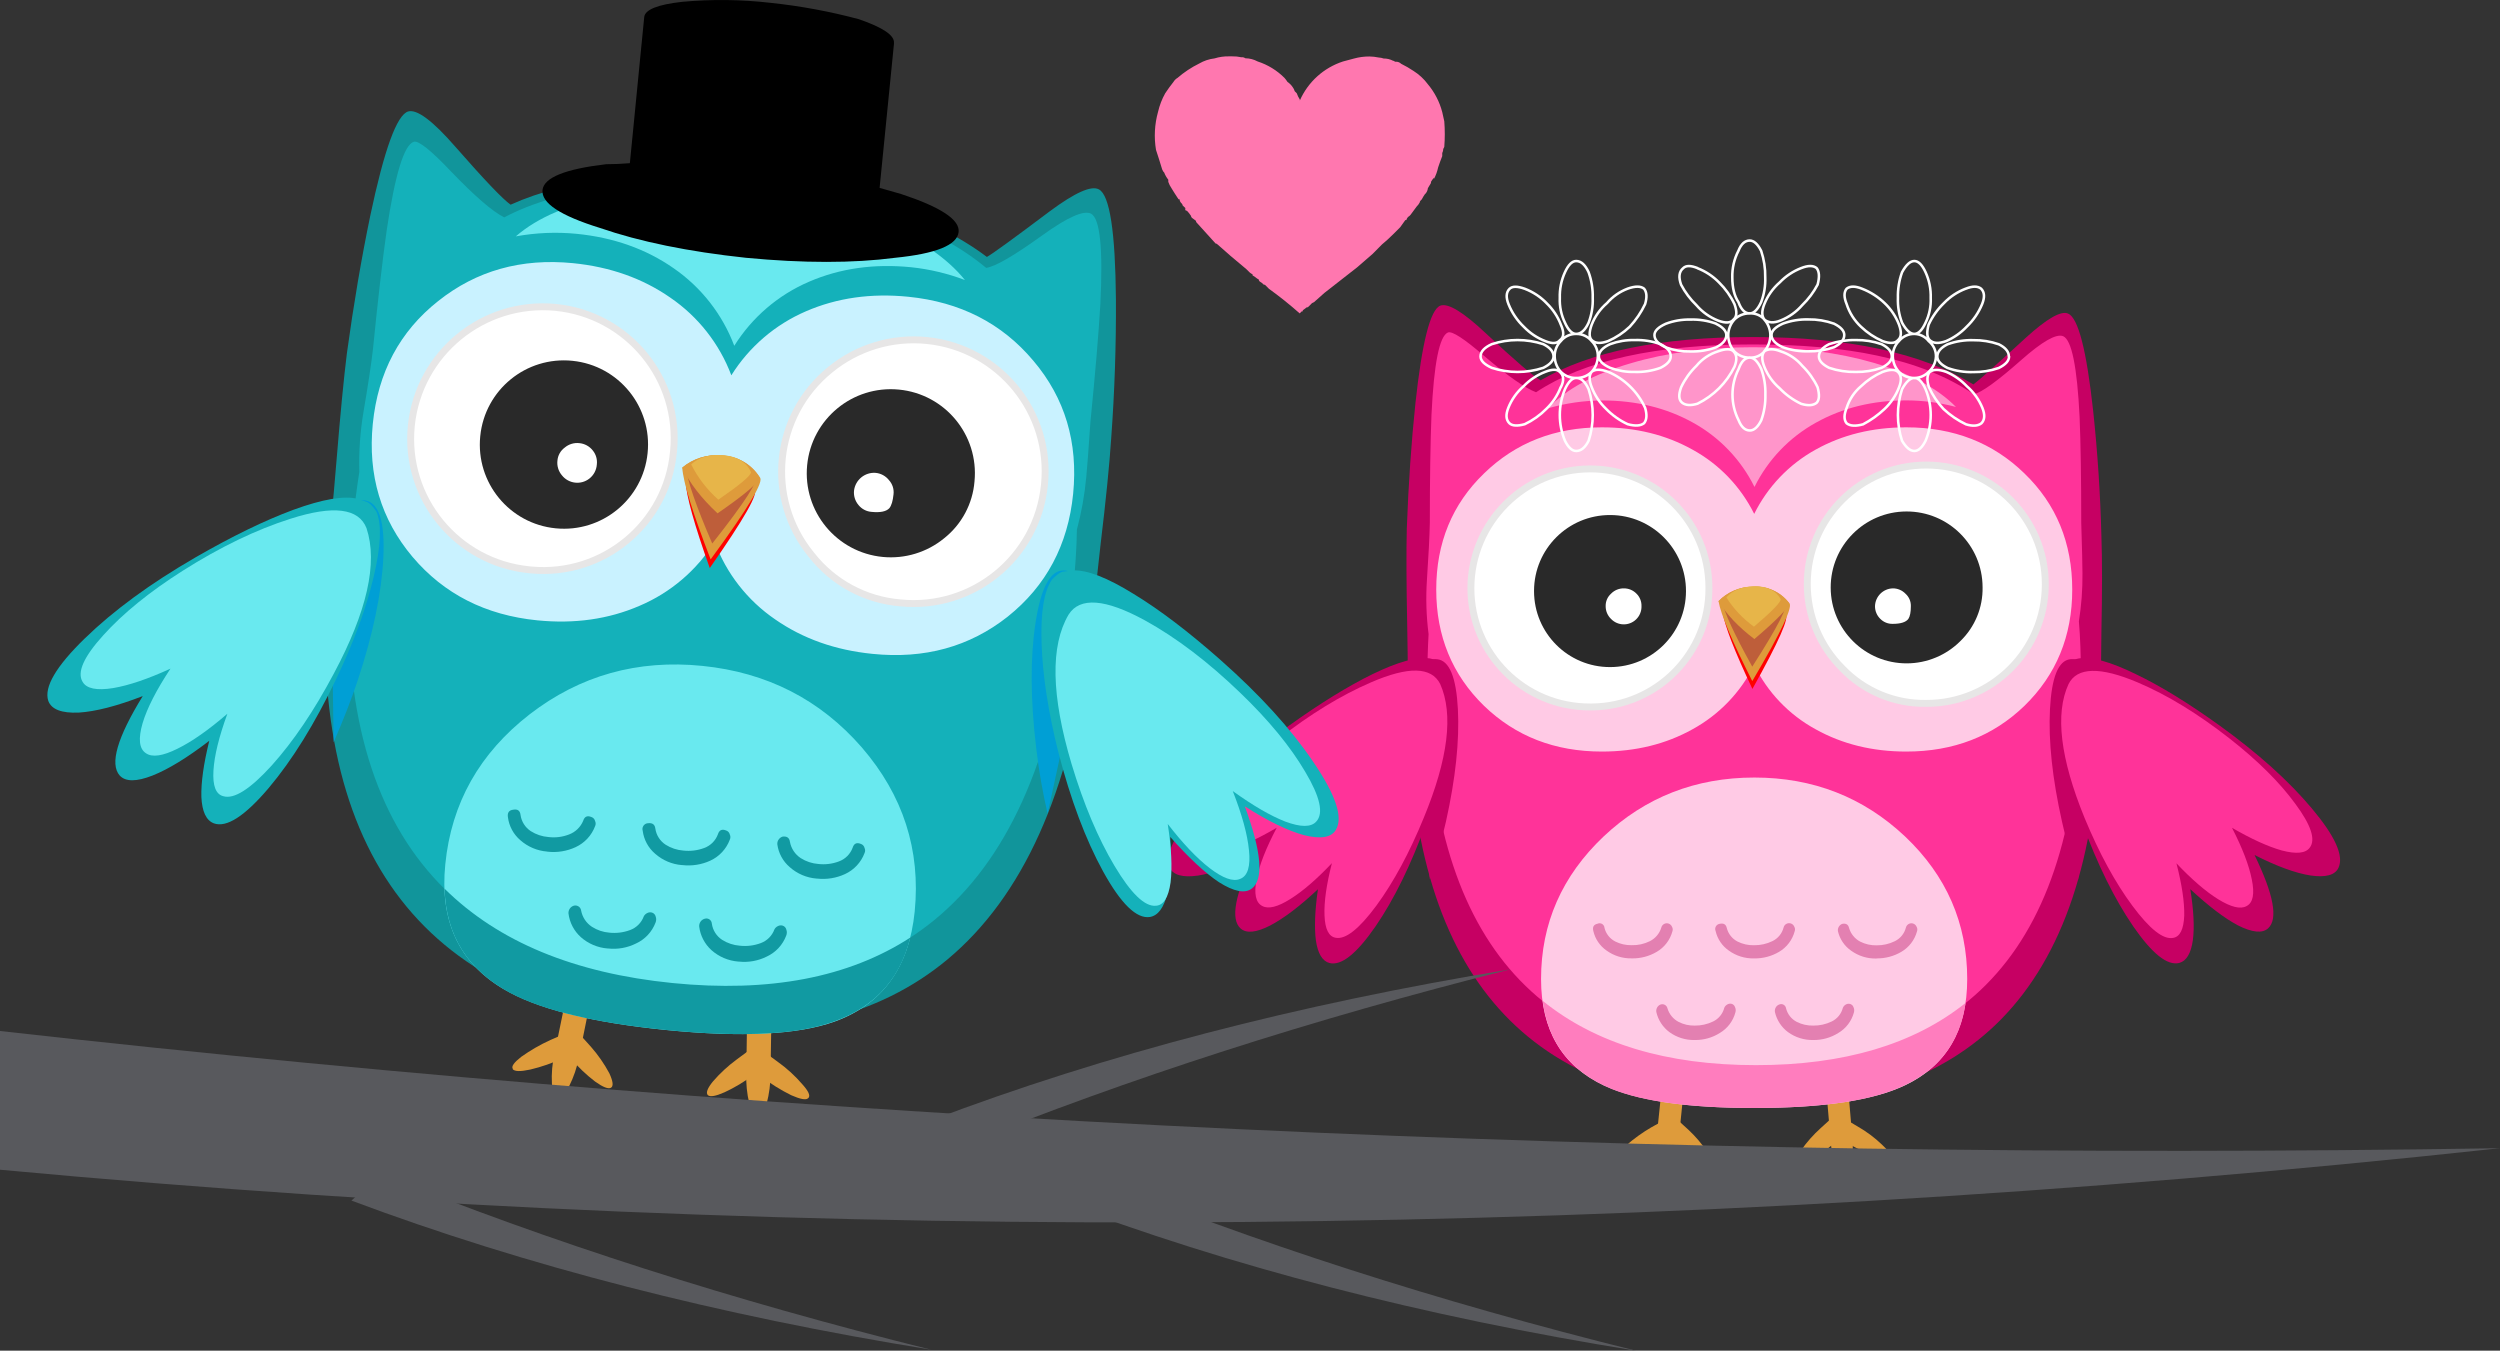 <?xml version="1.0" encoding="iso-8859-1"?>
<!-- Generator: Adobe Illustrator 20.1.0, SVG Export Plug-In . SVG Version: 6.00 Build 0)  -->
<svg version="1.0" id="Layer_1" xmlns="http://www.w3.org/2000/svg" xmlns:xlink="http://www.w3.org/1999/xlink" x="0px" y="0px"
	 viewBox="0 0 976 527.31" enable-background="new 0 0 976 527.31" xml:space="preserve">
<rect x="0" y="0" width="976" height="527.31" fill="#333333" stroke="none"/>
<title>owls_0002</title>
<path fill="#FF77AF" d="M468.15,24.81c-3.045,1.497-5.885,3.379-8.45,5.6c-0.66,0.389-1.211,0.94-1.6,1.6
	c-1.067,1.333-2.133,2.8-3.2,4.4c-1.271,2.272-2.214,4.713-2.8,7.25c-1.351,4.832-1.624,9.901-0.8,14.85c0.8,2.4,1.6,4.933,2.4,7.6
	l0.4,0.8l0.4,0.45c0.385,1.011,0.924,1.955,1.6,2.8V71c0.291,0.85,0.695,1.657,1.2,2.4c0.8,1.333,1.733,2.8,2.8,4.4h0.4
	c0.04,0.619,0.328,1.196,0.8,1.6c0.236,0.202,0.38,0.49,0.4,0.8c0.3,0.267,0.717,0.667,1.25,1.2h-0.4l0.4,0.85h0.4
	c0.597,0.613,1.133,1.283,1.6,2c0.02,0.31,0.164,0.598,0.4,0.8l1.6,1.2v0.4c2.4,2.667,4.933,5.467,7.6,8.4
	c0.31,0.02,0.598,0.164,0.8,0.4c2.967,2.7,6.717,5.917,11.25,9.65l1.2,1.2c0.356,0.327,0.761,0.597,1.2,0.8v0.4l1.2,0.8
	c0.356,0.327,0.761,0.597,1.2,0.8c0.02,0.31,0.164,0.598,0.4,0.8c0.602,0.32,1.144,0.743,1.6,1.25h0.4l1.2,1.2l0.4,0.4
	c4.16,2.994,8.165,6.198,12,9.6l0.8-0.8h0.4v-0.4l1.6-1.2h0.4l1.6-1.6l0.8-0.4l4.05-3.6l12.8-10c1.9-1.6,3.9-3.333,6-5.2l3.6-3.65
	c1.6-1.333,3.067-2.667,4.4-4l2.8-2.8c0.8-1.067,1.467-2,2-2.8h0.4c0.169-0.673,0.601-1.25,1.2-1.6l0.4-0.4
	c0.8-1.067,1.6-2.15,2.4-3.25c0.483-0.466,0.888-1.006,1.2-1.6c0.02-0.31,0.164-0.598,0.4-0.8l0.4-0.4c0.36-0.69,0.761-1.358,1.2-2
	l0.4-0.4c0.45-0.578,0.727-1.271,0.8-2l1.2-2V71c0.312-0.594,0.717-1.134,1.2-1.6v0.4c0.731-1.405,1.269-2.902,1.6-4.45
	c0.533-1.6,1.067-3.067,1.6-4.4v-1.2c0.257-0.495,0.394-1.043,0.4-1.6l0.4-0.8c0.264-3.328,0.264-6.672,0-10
	c-0.267-1.333-0.533-2.533-0.8-3.6c-1.042-3.986-2.955-7.692-5.6-10.85c-1.527-2.066-3.426-3.83-5.6-5.2
	c-1.553-1.04-3.173-1.975-4.85-2.8c-0.528-0.532-1.251-0.821-2-0.8h-0.4c-0.202-0.236-0.49-0.38-0.8-0.4
	c-1.111-0.577-2.348-0.87-3.6-0.85c-0.642-0.236-1.317-0.371-2-0.4c-1.184-0.251-2.39-0.384-3.6-0.4c-2.027-0.007-4.046,0.262-6,0.8
	L524.3,24c-7.531,2.454-13.659,8-16.85,15.25v-0.4c-0.5-0.764-0.903-1.587-1.2-2.45l-0.8-0.8c-0.153-0.583-0.425-1.128-0.8-1.6
	c-0.527-0.793-1.207-1.473-2-2c-0.354-0.566-0.756-1.101-1.2-1.6c-2.928-2.93-6.509-5.123-10.45-6.4
	c-1.474-0.801-3.122-1.23-4.8-1.25c-0.466-0.325-1.036-0.467-1.6-0.4c-1.181-0.263-2.39-0.38-3.6-0.35h-1.2
	c-1.914-0.037-3.822,0.233-5.65,0.8C472.033,23.05,469.99,23.734,468.15,24.81z"/>
<path fill="#DE9B3B" d="M659.5,393.14c-0.533-3-1.39-4.557-2.57-4.67h-0.16c-1.18-0.107-2.36,1.287-3.54,4.18
	c-1.172,3.385-1.921,6.901-2.23,10.47l-4.34,41.66c-0.44,3.53-0.386,7.105,0.16,10.62c0.533,3,1.39,4.5,2.57,4.5h0.16
	c1.18,0,2.307-1.393,3.38-4.18c1.287-3.357,2.099-6.878,2.41-10.46l4.18-41.5C659.945,400.232,659.938,396.666,659.5,393.14z"/>
<path fill="#DE9B3B" d="M659.18,441.08l-3.54-3.22c-1.573,2.123-3.539,3.926-5.79,5.31l2.73,2.73c2.839,2.739,5.964,5.166,9.32,7.24
	c3,1.713,4.93,2.25,5.79,1.61s0.483-2.307-1.13-5C664.438,446.588,661.962,443.68,659.18,441.08z"/>
<path fill="#DE9B3B" d="M649,437.71l-4.34,2.41c-3.427,1.998-6.658,4.315-9.65,6.92c-2.36,2.253-3.217,3.753-2.57,4.5v0.16
	c0.753,0.753,2.79,0.593,6.11-0.48c3.867-1.324,7.584-3.05,11.09-5.15l3.54-2.09C651.403,442.173,649.985,440.045,649,437.71z"/>
<path fill="#DE9B3B" d="M717.53,392.5c-1.073-2.787-2.2-4.12-3.38-4c-1.18,0.12-2.09,1.567-2.73,4.34
	c-0.556,3.458-0.663,6.974-0.32,10.46l3.54,41.66c0.217,3.566,0.92,7.085,2.09,10.46c1.073,2.787,2.2,4.12,3.38,4h0.16
	c1.18-0.107,2.037-1.607,2.57-4.5c0.553-3.512,0.661-7.081,0.32-10.62l-3.54-41.5C719.416,399.285,718.712,395.817,717.53,392.5z"/>
<path fill="#DE9B3B" d="M714.31,437.22l-3.54,3.22c-2.832,2.55-5.368,5.412-7.56,8.53c-1.713,2.573-2.143,4.24-1.29,5
	c0.86,0.667,2.79,0.13,5.79-1.61c3.403-2.016,6.581-4.389,9.48-7.08l2.89-2.57C717.813,441.279,715.852,439.413,714.31,437.22z"/>
<path fill="#DE9B3B" d="M734.73,446.87c-2.859-2.739-6.042-5.116-9.48-7.08l-4.34-2.57c-0.985,2.335-2.403,4.462-4.18,6.27
	l3.38,2.09c3.504,2.19,7.22,4.022,11.09,5.47c3.333,1.073,5.317,1.233,5.95,0.48l0.16-0.16
	C737.95,450.517,737.09,449.017,734.73,446.87z"/>
<path fill="#C60063" d="M790.83,131.9c-11.787,10.833-18.593,16.893-20.42,18.18c-20.253-12.333-48.973-18.5-86.16-18.5
	c-35.793,0-63.39,5.63-82.79,16.89c-2.893-1.607-10.02-7.72-21.38-18.34c-8.893-8.367-14.84-11.96-17.84-10.78
	c-3.86,1.607-7.077,14.273-9.65,38c-1.607,15.227-2.733,31.58-3.38,49.06c-0.213,8.9-0.16,21.393,0.16,37.48
	c0.32,16.087,0.32,28.58,0,37.48l0.48-1.29c1.927,101.133,47.15,151.7,135.67,151.7c41.58,0,73.463-11.26,95.65-33.78
	c24.327-24.773,37.187-63.167,38.58-115.18l0.64,1.45c-0.213-8.58-0.213-21.073,0-37.48c0.32-15.873,0.32-28.367,0-37.48
	c-0.427-16.513-1.5-32.813-3.22-48.9c-2.573-23.7-5.843-36.367-9.81-38C804.593,121.23,799.083,124.393,790.83,131.9z"/>
<path fill="#FF3399" d="M789.06,140.58c-9.213,8.153-15.377,12.603-18.49,13.35c-10.287-6.973-22.88-12.013-37.78-15.12
	c-13.5-2.893-29.683-4.34-48.55-4.34c-37.613,0-65.8,6.22-84.56,18.66c-4.287-1.607-11.037-6.327-20.25-14.16
	c-7.82-6.753-12.537-9.81-14.15-9.17c-3.333,1.393-5.477,12.117-6.43,32.17c-0.427,10.833-0.64,24.883-0.64,42.15
	c-0.107,5.253-0.483,12.653-1.13,22.2c-0.474,7.081-0.259,14.191,0.64,21.23c-0.32,5.687-0.48,11.64-0.48,17.86
	c0,100.273,42.76,150.41,128.28,150.41c41.687,0,72.98-11.903,93.88-35.71c22-24.88,33-63.113,33-114.7
	c0-9.22-0.267-16.833-0.8-22.84c0.987-6.17,1.456-12.412,1.4-18.66c0-3-0.16-9.597-0.48-19.79c0-17.053-0.213-30.833-0.64-41.34
	c-0.967-19.627-3.11-30.137-6.43-31.53C802.777,130.177,797.313,133.287,789.06,140.58z"/>
<path fill="#FF95CA" d="M660.95,165c10.369,5.728,18.742,14.485,24,25.1c5.258-10.615,13.631-19.372,24-25.1
	c10.393-5.793,22.183-8.69,35.37-8.69c6.514,0.024,12.997,0.888,19.29,2.57c-7.18-7.293-17.847-13.03-32-17.21
	c-14.04-4.073-29.793-6.11-47.26-6.11c-17.787,0-33.7,2.09-47.74,6.27c-14.407,4.207-25.157,10.063-32.25,17.57
	c6.897-1.998,14.039-3.028,21.22-3.06C638.76,156.347,650.55,159.233,660.95,165z"/>
<path fill="#FFCAE5" d="M790.35,275.55c12.433-12.12,18.65-27.24,18.65-45.36c0-18.233-6.217-33.353-18.65-45.36
	c-12.327-12-27.707-18-46.14-18c-13.18,0-24.97,2.897-35.37,8.69c-10.369,5.728-18.742,14.485-24,25.1
	c-5.274-10.64-13.691-19.402-24.11-25.1c-10.393-5.793-22.183-8.69-35.37-8.69c-18.327,0-33.66,6-46,18
	c-12.433,12-18.65,27.12-18.65,45.36c0,18.127,6.217,33.247,18.65,45.36c12.327,11.907,27.66,17.86,46,17.86
	c13.18,0,24.97-2.897,35.37-8.69c10.419-5.698,18.836-14.46,24.11-25.1c5.194,10.659,13.584,19.433,24,25.1
	c10.393,5.793,22.183,8.69,35.37,8.69C762.643,293.41,778.023,287.457,790.35,275.55z"/>
<path fill="#C60063" d="M820.09,266.54c-4.393-6.54-8.36-9.597-11.9-9.17c-4.607,0.533-7.233,7.02-7.88,19.46
	c-0.647,12.44,0.917,27.08,4.69,43.92c1.673,7.617,3.766,15.135,6.27,22.52L820.09,266.54z"/>
<path fill="#C60063" d="M561.12,257.37c-3.427-0.427-7.337,2.63-11.73,9.17l8.84,76.73c2.667-8.367,4.757-15.873,6.27-22.52
	c3.753-16.84,5.307-31.48,4.66-43.92S565.833,257.903,561.12,257.37z"/>
<path fill="#C60063" d="M866.55,283.27c-12.22-8.793-23.15-15.497-32.79-20.11c-9.86-4.827-17.253-6.863-22.18-6.11
	c-0.107,0-1.287,0.267-3.54,0.8c-0.745,0.331-1.405,0.827-1.93,1.45c-0.526,0.496-1.011,1.035-1.45,1.61
	c-2.467,4.18-2.95,11.847-1.45,23s4.717,23.593,9.65,37.32c6,16.3,12.643,29.76,19.93,40.38c7.393,10.727,13.393,15.5,18,14.32
	c2.787-0.753,4.553-3.703,5.3-8.85c0.667-5.04,0.333-11.69-1-19.95c7.18,6.667,13.397,11.387,18.65,14.16
	c5.573,2.787,9.483,3.163,11.73,1.13c3.967-3.647,2.2-13.19-5.3-28.63c8.667,4.4,15.953,7.067,21.86,8c6,0.86,9.643-0.16,10.93-3.06
	c2.14-4.613-1.343-12.333-10.45-23.16C893.537,304.87,881.55,294.103,866.55,283.27z"/>
<path fill="#FF3399" d="M871.37,323.17c7.607,4.4,14.09,7.35,19.45,8.85c5.68,1.5,9.323,1.123,10.93-1.13
	c2.36-3.113,0.483-8.797-5.63-17.05c-6.107-8.367-14.627-16.84-25.56-25.42c-12.433-9.76-24.433-17.093-36-22
	c-14.667-6.22-23.667-6.007-27,0.64c-5.333,11.58-3.243,29.007,6.27,52.28c5.68,13.727,11.897,25.147,18.65,34.26
	c6.753,9.113,12.057,13.297,15.91,12.55c2.667-0.427,4.113-3.323,4.34-8.69c0.107-5.333-0.91-12.143-3.05-20.43
	c6,6.327,11.413,10.993,16.24,14c5.04,3.113,8.737,4.023,11.09,2.73c2.573-1.287,3.27-4.773,2.09-10.46
	C878.02,337.813,875.443,331.103,871.37,323.17z"/>
<path fill="#C60063" d="M558.23,257.05c-4.927-0.753-12.373,1.283-22.34,6.11c-9.647,4.72-20.523,11.423-32.63,20.11
	c-14.893,10.727-26.893,21.503-36,32.33s-12.643,18.547-10.61,23.16c1.393,2.893,5.09,3.913,11.09,3.06
	c5.893-0.967,13.18-3.633,21.86-8c-7.5,15.44-9.267,24.983-5.3,28.63c2.253,2.04,6.11,1.663,11.57-1.13
	c5.333-2.787,11.55-7.507,18.65-14.16c-1.18,8.26-1.447,14.91-0.8,19.95c0.753,5.147,2.52,8.097,5.3,8.85
	c4.607,1.18,10.607-3.593,18-14.32c7.287-10.62,13.877-24.08,19.77-40.38c4.534-12.062,7.769-24.572,9.65-37.32
	c1.5-11.047,1.07-18.713-1.29-23c-0.439-0.575-0.924-1.114-1.45-1.61c-0.595-0.616-1.305-1.109-2.09-1.45
	C559.463,257.327,558.337,257.05,558.23,257.05z"/>
<path fill="#FF3399" d="M537.33,353.57c6.753-9.22,12.917-20.64,18.49-34.26c9.54-23.06,11.683-40.487,6.43-52.28
	c-3.427-6.753-12.427-6.967-27-0.64c-11.68,5.04-23.68,12.373-36,22c-10.933,8.58-19.453,17.053-25.56,25.42
	c-6.107,8.26-7.983,13.943-5.63,17.05c1.607,2.253,5.25,2.63,10.93,1.13c5.467-1.5,11.95-4.45,19.45-8.85
	c-4.18,7.933-6.807,14.637-7.88,20.11c-1.073,5.687-0.323,9.173,2.25,10.46c2.36,1.287,6.003,0.377,10.93-2.73
	c4.82-3,10.233-7.667,16.24-14c-2.14,8.367-3.103,15.177-2.89,20.43c0.213,5.333,1.66,8.23,4.34,8.69
	C525.277,366.867,530.577,362.69,537.33,353.57z"/>
<path fill="#FFCAE5" d="M743.73,326.55c-16.287-15.333-35.897-23-58.83-23s-42.547,7.667-58.84,23
	c-16.287,15.44-24.43,33.993-24.43,55.66c0,19.947,8.143,33.78,24.43,41.5c12.433,5.9,32.047,8.85,58.84,8.85
	c26.793,0,46.403-2.95,58.83-8.85c16.18-7.72,24.27-21.553,24.27-41.5C768,360.437,759.91,341.883,743.73,326.55z"/>
<path fill="#FF7DBE" d="M684.9,432.56c24.54,0,42.973-2.467,55.3-7.4c15.86-6.327,24.917-17.533,27.17-33.62
	c-20.247,16.193-47.523,24.29-81.83,24.29c-34.827,0-62.583-8.367-83.27-25.1c2.14,16.513,11.14,27.99,27,34.43
	C641.597,430.093,660.14,432.56,684.9,432.56z"/>
<path fill="#E380B1" d="M700.65,363.55c0.211-0.585,0.153-1.233-0.16-1.77c-0.456-1.126-1.739-1.669-2.865-1.213
	c-0.661,0.268-1.151,0.839-1.315,1.533c-0.592,2.324-2.18,4.268-4.34,5.31c-2.25,1.097-4.727,1.648-7.23,1.61
	c-2.23,0.053-4.439-0.445-6.43-1.45c-2.094-1.085-3.617-3.02-4.18-5.31c-0.32-1.393-1.23-1.93-2.73-1.61
	c-1.133,0.154-1.927,1.196-1.773,2.329c0.027,0.197,0.082,0.389,0.163,0.571c0.722,3.068,2.552,5.761,5.14,7.56
	c2.85,2.06,6.294,3.135,9.81,3.06h0.16c3.391,0.042,6.729-0.847,9.65-2.57C697.564,369.824,699.755,366.931,700.65,363.55z"/>
<path fill="#E380B1" d="M637.15,374.16c3.391,0.042,6.729-0.847,9.65-2.57c3.007-1.762,5.201-4.635,6.11-8
	c0.211-0.585,0.153-1.233-0.16-1.77c-0.456-1.126-1.739-1.669-2.865-1.213c-0.661,0.268-1.151,0.839-1.315,1.533
	c-0.697,2.318-2.327,4.242-4.5,5.31c-2.195,1.086-4.622,1.618-7.07,1.55c-2.23,0.053-4.439-0.445-6.43-1.45
	c-2.094-1.085-3.617-3.02-4.18-5.31c-0.063-1.053-0.967-1.856-2.02-1.793c-0.246,0.015-0.487,0.077-0.71,0.183
	c-1.5,0.32-2.037,1.287-1.61,2.9c0.722,3.068,2.552,5.761,5.14,7.56c2.85,2.06,6.294,3.135,9.81,3.06h0.16L637.15,374.16z"/>
<path fill="#E380B1" d="M732.64,374.16c3.391,0.042,6.729-0.847,9.65-2.57c3.007-1.762,5.201-4.635,6.11-8
	c0.211-0.585,0.153-1.233-0.16-1.77c-0.456-1.126-1.739-1.669-2.865-1.213c-0.661,0.268-1.151,0.839-1.315,1.533
	c-0.592,2.324-2.18,4.268-4.34,5.31c-2.197,1.085-4.62,1.637-7.07,1.61c-2.23,0.053-4.439-0.445-6.43-1.45
	c-2.106-1.109-3.672-3.025-4.34-5.31c-0.32-1.393-1.23-1.93-2.73-1.61c-0.545,0.221-1,0.619-1.29,1.13
	c-0.32,0.531-0.434,1.161-0.32,1.77c0.722,3.068,2.552,5.761,5.14,7.56c2.85,2.06,6.294,3.135,9.81,3.06h0.16L732.64,374.16z"/>
<path fill="#E380B1" d="M720.58,392.18c-0.511,0.29-0.909,0.745-1.13,1.29c-0.592,2.324-2.18,4.268-4.34,5.31
	c-2.25,1.097-4.727,1.648-7.23,1.61c-2.23,0.053-4.439-0.445-6.43-1.45c-2.094-1.085-3.617-3.02-4.18-5.31
	c-0.163-1.053-1.15-1.775-2.203-1.611c-0.182,0.028-0.36,0.083-0.527,0.161c-0.545,0.221-1,0.619-1.29,1.13
	c-0.303,0.537-0.416,1.161-0.32,1.77c0.712,3.158,2.537,5.955,5.14,7.88c2.85,2.06,6.294,3.135,9.81,3.06H708
	c3.412,0.038,6.763-0.91,9.65-2.73c3.007-1.762,5.201-4.635,6.11-8c0.211-0.692,0.154-1.438-0.16-2.09
	c-0.214-0.661-0.769-1.154-1.45-1.29C721.611,391.802,721.052,391.898,720.58,392.18z"/>
<path fill="#E380B1" d="M677.5,395.24c0.211-0.692,0.154-1.438-0.16-2.09c-0.214-0.661-0.769-1.154-1.45-1.29
	c-0.558-0.104-1.134,0.011-1.61,0.32c-0.511,0.29-0.909,0.745-1.13,1.29c-0.592,2.324-2.18,4.268-4.34,5.31
	c-2.25,1.097-4.727,1.648-7.23,1.61c-2.178,0.042-4.332-0.456-6.27-1.45c-2.106-1.109-3.672-3.025-4.34-5.31
	c-0.256-1.103-1.358-1.789-2.461-1.532c-0.091,0.021-0.181,0.049-0.269,0.082c-0.545,0.221-1,0.619-1.29,1.13
	c-0.303,0.537-0.416,1.161-0.32,1.77c0.712,3.158,2.537,5.955,5.14,7.88c2.85,2.06,6.294,3.135,9.81,3.06h0.16
	c3.412,0.038,6.763-0.91,9.65-2.73C674.407,401.516,676.603,398.623,677.5,395.24z"/>
<path fill="#FF0000" d="M697,239.84c-3.647-4.507-7.88-6.597-12.7-6.27c-4.18,0.107-8.09,1.983-11.73,5.63
	c0.753,5.147,4.61,15.067,11.57,29.76C694.507,250.407,698.793,240.7,697,239.84z"/>
<path fill="#DE9B3B" d="M698.4,235.33c-3.338-4.367-8.673-6.731-14.15-6.27c-5.022,0.011-9.828,2.04-13.34,5.63
	c0.86,5.147,5.253,15.55,13.18,31.21C695.557,246.487,700.327,236.297,698.4,235.33z"/>
<path fill="#BE5E3A" d="M696.79,235.49c-3.122-3.615-7.778-5.528-12.54-5.15c-4.36,0.117-8.553,1.703-11.9,4.5
	c0.753,4.18,4.663,12.653,11.73,25.42C694.16,244.5,698.397,236.243,696.79,235.49z"/>
<path fill="#DE9B3B" d="M698.4,235.33c-3.445-4.321-8.798-6.667-14.31-6.27c-4.97,0.034-9.719,2.062-13.18,5.63
	c3.107,5.147,7.773,10.08,14,14.8C694.117,241.663,698.613,236.943,698.4,235.33z"/>
<path fill="#E7B549" d="M695.19,233.89c-1.927-3.433-5.41-5.1-10.45-5c-4.713,0.107-8.303,1.553-10.77,4.34
	c2.821,4.465,6.478,8.343,10.77,11.42C691.813,238.657,695.297,235.07,695.19,233.89z"/>
<path fill="#FFFFFF" d="M785,260.91c18.126-18.185,18.078-47.621-0.107-65.747c-8.732-8.704-20.564-13.583-32.893-13.563
	c-25.623,0.115-46.361,20.867-46.46,46.49c-0.037,25.67,20.742,46.51,46.412,46.548C764.359,274.656,776.258,269.713,785,260.91z"/>
<path fill="none" stroke="#E7E6E6" stroke-width="2.7" stroke-miterlimit="10" d="M798.48,228.11
	c0.052-25.659-20.707-46.502-46.366-46.554c-25.659-0.052-46.502,20.707-46.554,46.366c-0.025,12.385,4.896,24.267,13.67,33.008
	c8.544,8.919,20.42,13.873,32.77,13.67c25.62,0.05,46.43-20.679,46.48-46.3C798.48,228.237,798.48,228.173,798.48,228.11z"/>
<path fill="#FFFFFF" d="M620.76,183.05c-25.623,0.115-46.361,20.867-46.46,46.49c0.036,25.659,20.867,46.43,46.526,46.394
	c25.659-0.036,46.43-20.867,46.394-46.526c-0.017-12.251-4.873-23.999-13.51-32.688C645.086,187.808,633.16,182.86,620.76,183.05z"
	/>
<path fill="none" stroke="#E7E6E6" stroke-width="2.7" stroke-miterlimit="10" d="M620.7,183.06
	c25.62-0.039,46.421,20.699,46.46,46.32c0,0.057,0,0.113,0,0.17c0.183,25.471-20.317,46.267-45.788,46.45
	c-0.224,0.002-0.448,0.002-0.672,0c-25.62,0.039-46.421-20.699-46.46-46.32c0-0.057,0-0.113,0-0.17
	C574.36,203.903,595.093,183.175,620.7,183.06z"/>
<path fill="#292929" d="M774,229.22c-0.06-16.375-13.383-29.601-29.758-29.541s-29.601,13.383-29.541,29.758
	c0.06,16.375,13.383,29.601,29.758,29.541c7.828-0.029,15.327-3.152,20.861-8.688C771.015,244.778,774.16,237.144,774,229.22z"/>
<path fill="#292929" d="M628.63,201.07c-16.375-0.05-29.69,13.184-29.74,29.56c0,0.067,0,0.134,0,0.2
	c0.028,16.375,13.325,29.628,29.7,29.6c0.013,0,0.027,0,0.04,0c16.328-0.039,29.553-13.272,29.58-29.6
	c0.061-16.375-13.165-29.699-29.54-29.76C628.657,201.07,628.643,201.07,628.63,201.07z"/>
<path fill="#FFFFFF" d="M633.94,229.7c-1.884-0.026-3.695,0.731-5,2.09c-1.368,1.228-2.131,2.992-2.09,4.83
	c-0.025,1.884,0.732,3.694,2.09,5c2.638,2.758,7.012,2.855,9.77,0.218c1.419-1.357,2.194-3.255,2.13-5.218
	c0.051-1.807-0.648-3.555-1.93-4.83C637.612,230.438,635.814,229.682,633.94,229.7z"/>
<path fill="#FFFFFF" d="M746,236.62c0.041-1.838-0.722-3.602-2.09-4.83c-1.305-1.359-3.116-2.116-5-2.09
	c-3.767,0.125-6.791,3.153-6.91,6.92c-0.025,1.884,0.732,3.694,2.09,5c1.272,1.281,3.016,1.979,4.82,1.93
	c3.107,0,5.143-0.643,6.11-1.93C745.673,240.647,746,238.98,746,236.62z"/>
<path fill="none" stroke="#FFFFFF" stroke-linecap="round" stroke-linejoin="round" d="M688.8,124.71c-1.067-1.333-1.067-3.333,0-6
	c1.293-3.257,3.351-6.156,6-8.45c2.355-2.461,5.223-4.373,8.4-5.6c2.7-1.067,4.7-1.067,6,0c1.067,1.333,1.2,3.483,0.4,6.45
	c-1.559,2.971-3.585,5.672-6,8c-2.294,2.649-5.193,4.707-8.45,6c-2.667,1.1-4.8,0.967-6.4-0.4c1.507,1.659,2.359,3.809,2.4,6.05
	c0.016,2.356-0.839,4.635-2.4,6.4c1.6-1.067,3.733-1.067,6.4,0c3.299,1.038,6.231,2.998,8.45,5.65c2.489,2.416,4.522,5.262,6,8.4
	c0.8,2.967,0.667,4.983-0.4,6.05c-1.333,1.067-3.333,1.2-6,0.4c-3.147-1.486-5.994-3.536-8.4-6.05c-2.654-2.27-4.714-5.153-6-8.4
	c-1.067-2.7-1.067-4.7,0-6c-1.396,1.622-3.463,2.507-5.6,2.4c1.58,0.033,3.047,1.517,4.4,4.45c1.157,3.203,1.7,6.596,1.6,10
	c0.096,3.404-0.447,6.796-1.6,10c-1.333,2.667-2.817,4-4.45,4c-1.867,0-3.333-1.333-4.4-4c-3.183-6.287-3.183-13.713,0-20
	c1.053-2.94,2.503-4.423,4.35-4.45c-2.245,0.062-4.417-0.806-6-2.4c-1.561-1.765-2.416-4.044-2.4-6.4
	c0.041-2.241,0.893-4.391,2.4-6.05c1.564-1.573,3.702-2.44,5.92-2.4c-1.833-0.047-3.277-1.513-4.33-4.4c-1.6-2.4-2.4-5.617-2.4-9.65
	c-0.091-3.614,0.734-7.192,2.4-10.4c1.067-2.667,2.533-4,4.4-4c1.6,0,3.083,1.333,4.45,4c1.133,3.348,1.674,6.867,1.6,10.4
	c0.131,3.292-0.413,6.576-1.6,9.65c-1.333,2.9-2.8,4.367-4.4,4.4C685.289,122.221,687.381,123.09,688.8,124.71z M662.7,104.71
	c3.189,1.233,6.072,3.144,8.45,5.6c2.483,2.44,4.515,5.301,6,8.45c1.067,2.933,0.933,4.933-0.4,6c-1.067,1.367-3.067,1.5-6,0.4
	c-3.266-1.276-6.169-3.337-8.45-6c-2.415-2.328-4.441-5.029-6-8c-1.067-2.967-0.8-5.117,0.8-6.45c1.067-1.1,2.933-1.117,5.6-0.05
	V104.71z M669.95,126.41c2.667,1.333,4,2.8,4,4.4c0,1.867-1.333,3.467-4,4.8c-3.206,1.148-6.596,1.69-10,1.6
	c-3.289,0.076-6.562-0.467-9.65-1.6c-2.933-1.333-4.4-2.933-4.4-4.8c0-1.6,1.467-3.067,4.4-4.4c3.08-1.168,6.357-1.728,9.65-1.65
	c3.405-0.108,6.799,0.435,10,1.6V126.41z M656.3,151.21c1.478-3.138,3.511-5.984,6-8.4c2.207-2.665,5.144-4.629,8.45-5.65
	c2.933-1.067,4.933-1.067,6,0c1.333,1.333,1.467,3.333,0.4,6c-3.084,6.284-8.166,11.366-14.45,14.45c-2.667,0.8-4.667,0.667-6-0.4
	C655.367,156.143,655.233,154.143,656.3,151.21z M720,130.76c0,1.867-1.333,3.467-4,4.8c-3.214,1.113-6.599,1.654-10,1.6
	c-3.404,0.096-6.796-0.447-10-1.6c-2.933-1.333-4.4-2.933-4.4-4.8c0-1.6,1.467-3.067,4.4-4.4c3.196-1.188,6.592-1.748,10-1.65
	c3.405-0.055,6.793,0.504,10,1.65C718.667,127.693,720,129.16,720,130.76z M683,122.31h0.13 M683.03,139.56h0.1"/>
<path fill="none" stroke="#FFFFFF" stroke-linecap="round" stroke-linejoin="round" d="M738.55,139.16c0,1.633-1.333,3.117-4,4.45
	c-3.214,1.113-6.599,1.654-10,1.6c-3.55,0.077-7.086-0.465-10.45-1.6c-2.667-1.333-4-2.817-4-4.45c0-1.867,1.333-3.467,4-4.8
	c3.364-1.135,6.9-1.677,10.45-1.6c3.401-0.054,6.786,0.487,10,1.6C737.217,135.693,738.55,137.293,738.55,139.16z M747.33,130.36
	c-1.593,0-3.187-1.467-4.78-4.4c-1.18-3.075-1.725-6.358-1.6-9.65c-0.096-3.404,0.447-6.796,1.6-10c1.6-2.933,3.2-4.4,4.8-4.4
	s3.067,1.467,4.4,4.4c1.427,3.135,2.111,6.557,2,10c0.146,3.333-0.542,6.65-2,9.65c-1.333,2.9-2.783,4.367-4.35,4.4
	c2.178,0.046,4.219,1.075,5.55,2.8c1.828,1.45,2.881,3.666,2.85,6c-0.084,2.307-1.115,4.477-2.85,6
	c-1.444,1.525-3.45,2.393-5.55,2.4c1.58,0,3.03,1.467,4.35,4.4c2.667,6.435,2.667,13.665,0,20.1c-1.333,2.667-2.8,4-4.4,4
	c-1.6,0-3.2-1.333-4.8-4c-2.134-6.53-2.134-13.57,0-20.1c1.58-2.9,3.163-4.367,4.75-4.4c-2.228,0.048-4.379-0.819-5.95-2.4
	c-1.505-1.641-2.358-3.774-2.4-6c-0.062-2.245,0.806-4.417,2.4-6c1.466-1.802,3.677-2.834,6-2.8h0.08 M734.93,133.16
	c-3.109-1.356-5.952-3.252-8.4-5.6c-2.595-2.421-4.524-5.468-5.6-8.85c-1.1-2.667-1.1-4.667,0-6c1.333-1.067,3.333-1.067,6,0
	c3.269,1.277,6.259,3.179,8.8,5.6c2.494,2.356,4.426,5.245,5.65,8.45c1.067,2.933,0.933,4.933-0.4,6
	c-1.087,1.333-3.113,1.467-6.08,0.4H734.93z M767.43,112.71c2.667-1.067,4.667-1.067,6,0c1.333,1.333,1.467,3.333,0.4,6
	c-1.374,3.341-3.435,6.357-6.05,8.85c-2.262,2.387-4.983,4.292-8,5.6c-2.933,1.067-5.083,0.933-6.45-0.4
	c-1.067-1.067-1.2-3.067-0.4-6c1.461-3.163,3.495-6.028,6-8.45c2.375-2.469,5.268-4.382,8.47-5.6L767.43,112.71z M740.98,145.21
	c1.333,1.333,1.467,3.333,0.4,6c-1.224,3.205-3.156,6.094-5.65,8.45c-2.515,2.371-5.341,4.39-8.4,6c-2.933,0.8-5.067,0.667-6.4-0.4
	c-1.1-1.333-1.1-3.333,0-6c1.03-3.289,2.972-6.219,5.6-8.45c2.448-2.348,5.292-4.244,8.4-5.6c2.947-1.067,4.953-1.067,6.02,0H740.98
	z M747.33,147.61h0.1 M753.43,145.21c1.333-1.067,3.483-1.067,6.45,0c3.017,1.308,5.738,3.213,8,5.6
	c2.653,2.302,4.725,5.197,6.05,8.45c1.067,2.667,0.933,4.667-0.4,6c-1.367,1.067-3.367,1.2-6,0.4c-3.227-1.531-6.196-3.556-8.8-6
	c-2.322-2.498-4.229-5.35-5.65-8.45c-0.887-2.667-0.797-4.667,0.27-6H753.43z M784.33,139.21c0,1.633-1.333,3.117-4,4.45
	c-3.215,1.11-6.599,1.651-10,1.6c-3.404,0.1-6.797-0.443-10-1.6c-2.667-1.333-4-2.817-4-4.45c0-1.867,1.333-3.467,4-4.8
	c3.203-1.157,6.596-1.7,10-1.6c3.401-0.051,6.785,0.49,10,1.6c2.613,1.3,3.92,2.883,3.92,4.75L784.33,139.21z"/>
<path fill="none" stroke="#FFFFFF" stroke-linecap="round" stroke-linejoin="round" d="M624.2,139.16c0-1.867,1.467-3.467,4.4-4.8
	c3.086-1.139,6.361-1.682,9.65-1.6c3.404-0.1,6.797,0.443,10,1.6c2.7,1.333,4.033,2.933,4,4.8c0,1.633-1.333,3.117-4,4.45
	c-3.203,1.157-6.596,1.7-10,1.6c-3.289,0.082-6.564-0.461-9.65-1.6C625.667,142.277,624.2,140.793,624.2,139.16z M641.85,112.71
	c1.067,1.333,1.2,3.333,0.4,6c-1.538,3.238-3.561,6.222-6,8.85c-2.47,2.343-5.33,4.238-8.45,5.6c-2.933,1.067-5.067,0.933-6.4-0.4
	c-1.067-1.067-1.067-3.067,0-6c1.276-3.266,3.337-6.169,6-8.45c2.159-2.503,4.909-4.428,8-5.6
	C638.367,111.643,640.517,111.643,641.85,112.71L641.85,112.71z M615.32,130.36c-1.593,0-3.05-1.467-4.37-4.4
	c-1.458-3-2.146-6.317-2-9.65c-0.111-3.443,0.573-6.865,2-10c1.333-2.933,2.8-4.4,4.4-4.4c1.9,0,3.517,1.467,4.85,4.4
	c1.154,3.204,1.696,6.596,1.6,10c0.125,3.292-0.42,6.575-1.6,9.65c-1.333,2.907-2.933,4.373-4.8,4.4c2.322-0.028,4.53,1.002,6,2.8
	c1.594,1.583,2.462,3.755,2.4,6c-0.042,2.226-0.895,4.359-2.4,6c1.333-1.067,3.467-1.067,6.4,0
	c6.394,2.727,11.544,7.735,14.45,14.05c0.8,2.667,0.667,4.667-0.4,6c-1.333,1.067-3.467,1.2-6.4,0.4
	c-3.159-1.469-6.022-3.502-8.45-6c-2.47-2.367-4.383-5.253-5.6-8.45c-1.067-2.667-1.067-4.667,0-6c-1.587,1.588-3.756,2.455-6,2.4
	c1.88,0,3.48,1.467,4.8,4.4c2.134,6.53,2.134,13.57,0,20.1c-1.333,2.667-2.95,4-4.85,4c-1.6,0-3.067-1.333-4.4-4
	c-2.667-6.435-2.667-13.665,0-20.1c1.333-2.9,2.783-4.367,4.35-4.4c-2.228,0.048-4.379-0.819-5.95-2.4
	c-1.505-1.641-2.358-3.774-2.4-6c-0.062-2.245,0.806-4.417,2.4-6c1.466-1.802,3.677-2.834,6-2.8h0.08 M603.78,118.36
	c2.47,2.367,4.383,5.253,5.6,8.45c1.333,2.933,1.2,4.933-0.4,6c-1.067,1.333-2.933,1.467-5.6,0.4c-3.197-1.217-6.083-3.13-8.45-5.6
	c-2.612-2.485-4.659-5.503-6-8.85c-1.067-2.667-0.933-4.667,0.4-6c1.067-1.067,3.067-1.067,6,0c3.173,1.223,6.045,3.116,8.42,5.55
	L603.78,118.36z M578,139.16c0-1.867,1.467-3.467,4.4-4.8c6.53-2.134,13.57-2.134,20.1,0c2.667,1.333,4,2.933,4,4.8
	c0,1.633-1.333,3.117-4,4.45c-6.53,2.134-13.57,2.134-20.1,0C579.467,142.277,578,140.793,578,139.16z M609.3,151.16
	c-1.217,3.197-3.13,6.083-5.6,8.45c-2.44,2.483-5.301,4.515-8.45,6c-2.933,0.8-4.933,0.667-6-0.4c-1.333-1.333-1.467-3.333-0.4-6
	c1.293-3.257,3.351-6.156,6-8.45c2.367-2.47,5.253-4.383,8.45-5.6c2.667-1.067,4.533-1.067,5.6,0c1.633,1.367,1.783,3.383,0.45,6.05
	L609.3,151.16z M615.25,147.56h0.1"/>
<path fill="#DE9B3B" d="M236.33,355.87c-0.26-3.367-1.033-5.173-2.32-5.42h-0.18c-1.287-0.247-2.74,1.16-4.36,4.22
	c-1.67,3.593-2.889,7.378-3.63,11.27l-9.37,45.42c-0.875,3.838-1.212,7.779-1,11.71c0.26,3.367,1.04,5.117,2.34,5.25h0.18
	c1.3,0.127,2.693-1.287,4.18-4.24c1.794-3.55,3.083-7.333,3.83-11.24l9.18-45.26C236.038,363.738,236.424,359.806,236.33,355.87z"/>
<path fill="#DE9B3B" d="M230.69,408.65l-3.54-3.93c-1.978,2.169-4.355,3.938-7,5.21l2.71,3.31c2.826,3.329,6.001,6.347,9.47,9
	c3.113,2.22,5.18,3.023,6.2,2.41c1.02-0.613,0.803-2.497-0.65-5.65C235.885,415.288,233.473,411.815,230.69,408.65z"/>
<path fill="#DE9B3B" d="M219.91,403.82l-5,2.18c-3.994,1.824-7.808,4.02-11.39,6.56c-2.847,2.22-3.957,3.78-3.33,4.68v0.18
	c0.747,0.907,3.007,0.953,6.78,0.14c4.404-1.032,8.688-2.523,12.78-4.45l4.13-1.91C222.101,409.014,220.754,406.509,219.91,403.82z"
	/>
<path fill="#DE9B3B" d="M300.32,361.56c-0.873-3.193-1.967-4.793-3.28-4.8c-1.313-0.007-2.477,1.487-3.49,4.48
	c-1.009,3.747-1.53,7.609-1.55,11.49L291.36,419c-0.154,3.951,0.233,7.904,1.15,11.75c0.873,3.187,1.967,4.787,3.28,4.8h0.18
	c1.333,0,2.443-1.56,3.33-4.68c0.995-3.807,1.506-7.725,1.52-11.66l0.68-46.11C301.656,369.217,301.258,365.331,300.32,361.56z"/>
<path fill="#DE9B3B" d="M291.85,410.48l-4.25,3.15c-3.398,2.497-6.504,5.368-9.26,8.56c-2.173,2.667-2.84,4.45-2,5.35
	c0.873,0.8,3.057,0.423,6.55-1.13c3.973-1.844,7.738-4.106,11.23-6.75l3.47-2.52C295.257,415.319,293.307,413.056,291.85,410.48z"/>
<path fill="#DE9B3B" d="M313.28,423.36c-2.85-3.331-6.097-6.3-9.67-8.84l-4.5-3.31c-1.341,2.465-3.135,4.653-5.29,6.45l3.49,2.68
	c3.621,2.799,7.514,5.228,11.62,7.25c3.54,1.547,5.707,1.943,6.5,1.19l0.19-0.16C316.42,427.74,315.64,425.987,313.28,423.36z"/>
<path fill="#11959B" d="M409.77,82.53c-14.18,10.667-22.343,16.593-24.49,17.78c-20.953-15.82-51.913-25.78-92.88-29.88
	c-39.427-3.947-70.443-0.787-93.05,9.48c-3.013-2.093-10.19-9.613-21.53-22.56c-8.873-10.193-15.03-14.807-18.47-13.84
	c-4.427,1.333-9.363,14.92-14.81,40.76c-3.447,16.6-6.487,34.493-9.12,53.68c-1.213,9.78-2.547,23.55-4,41.31
	c-1.453,17.76-2.83,31.523-4.13,41.29l0.71-1.35c-9,111.633,35.253,172.327,132.76,182.08c45.8,4.58,82.16-4.313,109.08-26.68
	c29.52-24.607,47.907-65.473,55.16-122.6l0.55,1.67c0.707-9.473,2.083-23.237,4.13-41.29c2.1-17.453,3.477-31.217,4.13-41.29
	c1.333-18.24,1.947-36.317,1.84-54.23c-0.22-26.393-2.427-40.697-6.62-42.91C426.103,72.31,419.683,75.17,409.77,82.53z"/>
<path fill="#14B1BA" d="M406.86,91.91c-11.047,7.96-18.333,12.183-21.86,12.67c-10.567-8.813-23.883-15.753-39.95-20.82
	c-14.553-4.667-32.22-8.047-53-10.14c-41.433-4.147-73.163-0.4-95.19,11.24c-4.527-2.247-11.433-8.2-20.72-17.86
	c-7.873-8.307-12.73-12.193-14.57-11.66c-3.813,1.167-7.357,12.747-10.63,34.74c-1.667,11.887-3.45,27.34-5.35,46.36
	c-0.667,5.78-1.893,13.89-3.68,24.33c-1.301,7.749-1.847,15.606-1.63,23.46c-0.98,6.227-1.813,12.767-2.5,19.62
	c-11.047,110.5,30.53,170.46,124.73,179.88c45.92,4.593,81.7-5.073,107.34-29c26.947-24.987,43.26-65.897,48.94-122.73
	c1.013-10.16,1.557-18.577,1.63-25.25c1.785-6.686,3.006-13.51,3.65-20.4c0.333-3.333,0.883-10.617,1.65-21.85
	c1.88-18.787,3.163-33.993,3.85-45.62c1.1-21.727-0.103-33.543-3.61-35.45C423.12,81.957,416.753,84.783,406.86,91.91z"/>
<path fill="#69E9EF" d="M263,104.73c10.782,7.448,19.036,18.008,23.66,30.27c6.948-11.104,17.117-19.826,29.15-25
	c12.087-5.233,25.39-7.123,39.91-5.67c7.186,0.755,14.245,2.436,21,5c-7.147-8.847-18.27-16.353-33.37-22.52
	c-15.02-6.04-32.137-10.023-51.35-11.95c-19.593-1.96-37.353-1.41-53.28,1.65c-16.28,3.027-28.73,8.283-37.35,15.77
	c7.819-1.43,15.799-1.767,23.71-1C239.573,92.72,252.213,97.203,263,104.73z"/>
<path fill="#C9F2FF" d="M393.41,240.74c15.027-12,23.54-27.973,25.54-47.92c2-20.087-3.18-37.42-15.54-52
	c-12.273-14.613-28.553-22.937-48.84-24.97c-14.52-1.453-27.823,0.437-39.91,5.67c-12.033,5.174-22.202,13.896-29.15,25
	c-4.639-12.304-12.948-22.885-23.8-30.31c-10.813-7.527-23.48-12.017-38-13.47c-20.187-2-37.73,2.927-52.63,14.78
	c-15.013,11.86-23.527,27.833-25.54,47.92c-2,20,3.18,37.333,15.54,52c12.267,14.473,28.493,22.72,48.68,24.74
	c14.52,1.453,27.823-0.437,39.91-5.67c12.105-5.131,22.34-13.858,29.32-25c4.537,12.304,12.793,22.891,23.62,30.29
	c10.813,7.527,23.48,12.017,38,13.47C360.923,257.343,378.523,252.5,393.41,240.74z"/>
<path fill="#009FD5" d="M427.16,234.1c-4.12-7.693-8.15-11.497-12.09-11.41c-5.133,0.08-8.74,6.94-10.82,20.58s-1.98,29.94,0.3,48.9
	c1.005,8.575,2.484,17.088,4.43,25.5L427.16,234.1z"/>
<path fill="#009FD5" d="M142.91,195.45c-3.733-0.853-8.38,2.083-13.94,8.81l1.29,85.51c3.873-8.92,7.003-16.96,9.39-24.12
	c6-18.133,9.333-34.09,10-47.87S148.07,196.557,142.91,195.45z"/>
<path fill="#14B1BA" d="M476.49,257.65c-12.487-11.033-23.79-19.623-33.91-25.77c-10.327-6.407-18.247-9.467-23.76-9.18
	c-0.12,0-1.453,0.167-4,0.5c-0.854,0.283-1.633,0.755-2.28,1.38c-0.633,0.488-1.225,1.026-1.77,1.61
	c-3.173,4.333-4.55,12.727-4.13,25.18c0.42,12.453,2.59,26.513,6.51,42.18c4.813,18.62,10.65,34.18,17.51,46.68
	c6.967,12.633,13.053,18.553,18.26,17.76c3.153-0.52,5.427-3.573,6.82-9.16c1.267-5.48,1.643-12.84,1.13-22.08
	c7.18,8.12,13.513,14.003,19,17.65c5.833,3.687,10.1,4.53,12.8,2.53c4.767-3.58,3.87-14.29-2.69-32.13
	c9.08,5.8,16.813,9.557,23.2,11.27c6.513,1.607,10.64,0.887,12.38-2.16c2.867-4.847-0.133-13.737-9-26.67
	C503.853,284.413,491.83,271.217,476.49,257.65z"/>
<path fill="#69E9EF" d="M481.27,308.83c7.9,5.68,14.717,9.643,20.45,11.89c6.093,2.28,10.147,2.28,12.16,0
	c2.94-3.167,1.5-9.637-4.32-19.41c-5.807-9.887-14.257-20.16-25.35-30.82c-12.62-12.147-25.023-21.573-37.21-28.28
	c-15.487-8.473-25.427-9.23-29.82-2.27c-7.18,12.167-6.797,31.597,1.15,58.29c4.747,15.747,10.337,29.013,16.77,39.8
	c6.433,10.787,11.817,15.98,16.15,15.58c3-0.18,4.913-3.21,5.74-9.09c0.707-5.893,0.337-13.507-1.11-22.84
	c5.913,7.633,11.36,13.37,16.34,17.21c5.207,4,9.18,5.413,11.92,4.24c2.973-1.133,4.123-4.897,3.45-11.29
	C486.983,325.693,484.877,318.023,481.27,308.83z"/>
<path fill="#14B1BA" d="M139.76,194.78c-5.333-1.373-13.763,0.05-25.29,4.27c-11.147,4.133-23.867,10.32-38.16,18.56
	c-17.587,10.173-31.997,20.723-43.23,31.65c-11.233,10.927-15.977,19.043-14.23,24.35c1.213,3.333,5.173,4.863,11.88,4.59
	c6.6-0.413,14.933-2.563,25-6.45c-9.967,16.187-12.967,26.52-9,31c2.253,2.493,6.543,2.493,12.87,0
	c6.207-2.48,13.573-6.993,22.1-13.54c-2.207,8.967-3.233,16.263-3.08,21.89c0.26,5.753,1.883,9.197,4.87,10.33
	c4.947,1.807,12.083-2.79,21.41-13.79c9.193-10.893,17.937-24.993,26.23-42.3c6.933-14.46,11.843-27.81,14.73-40.05
	c2.867-12,3.24-20.497,1.12-25.49c-0.42-0.681-0.895-1.326-1.42-1.93c-0.586-0.745-1.313-1.366-2.14-1.83
	C141.1,195.213,139.88,194.793,139.76,194.78z"/>
<path fill="#69E9EF" d="M106.11,298.81c8.453-9.42,16.5-21.323,24.14-35.71c13.047-24.353,17.327-43.317,12.84-56.89
	c-3.033-7.82-12.927-9.05-29.68-3.69c-13.42,4.267-27.45,11.037-42.09,20.31c-12.987,8.247-23.32,16.64-31,25.18
	c-7.64,8.427-10.333,14.483-8.08,18.17c1.52,2.667,5.493,3.483,11.92,2.45c6.187-1.053,13.653-3.587,22.4-7.6
	c-5.48,8.28-9.11,15.377-10.89,21.29c-1.78,6.14-1.337,10.06,1.33,11.76c2.453,1.68,6.567,1.077,12.34-1.81
	c5.64-2.773,12.117-7.317,19.43-13.63c-3.28,8.98-5.093,16.377-5.44,22.19c-0.353,5.933,0.92,9.267,3.82,10
	C91.35,312.117,97.67,308.11,106.11,298.81z"/>
<path fill="#69E9EF" d="M336.45,291.79c-16.253-18.667-37.01-29.277-62.27-31.83c-25.26-2.553-47.707,3.733-67.34,18.86
	c-19.647,15.22-30.647,34.763-33,58.63c-2.2,22,5.247,38.14,22.34,48.42c13.047,7.867,34.323,13.277,63.83,16.23
	c29.507,2.953,51.433,1.867,65.78-3.26c18.667-6.727,29.103-21.06,31.31-43C359.467,331.82,352.583,310.47,336.45,291.79z"/>
<path fill="#119AA2" d="M260,402.1c27.033,2.707,47.61,2.02,61.73-2.06c18.167-5.22,29.377-16.553,33.63-34
	c-24.093,15.607-55.027,21.52-92.8,17.74c-38.367-3.84-68.033-16.117-89-36.83c0.54,18.433,9.207,32.067,26,40.9
	C212.56,394.617,232.707,399.367,260,402.1z"/>
<path fill="#119AA2" d="M284.92,327.8c0.302-0.632,0.302-1.368,0-2c-0.164-0.749-0.717-1.353-1.45-1.58
	c-1.607-0.667-2.67-0.177-3.19,1.47c-0.91,2.495-2.875,4.46-5.37,5.37c-2.6,0.969-5.392,1.312-8.15,1
	c-2.461-0.186-4.838-0.976-6.92-2.3c-2.179-1.43-3.636-3.729-4-6.31c-0.2-1.573-1.143-2.263-2.83-2.07
	c-1.264,0.048-2.25,1.111-2.202,2.375c0.008,0.213,0.046,0.423,0.112,0.625c0.456,3.461,2.177,6.631,4.83,8.9
	c2.91,2.581,6.582,4.143,10.46,4.45h0.18c3.726,0.43,7.5-0.168,10.91-1.73C280.821,334.378,283.56,331.431,284.92,327.8z"/>
<path fill="#119AA2" d="M213.8,332.5c3.73,0.418,7.503-0.194,10.91-1.77c3.516-1.622,6.25-4.565,7.61-8.19
	c0.302-0.632,0.302-1.368,0-2c-0.164-0.749-0.717-1.353-1.45-1.58c-1.607-0.667-2.67-0.177-3.19,1.47
	c-1.023,2.476-3.03,4.414-5.54,5.35c-2.544,0.987-5.292,1.331-8,1c-2.461-0.186-4.838-0.976-6.92-2.3
	c-2.179-1.43-3.636-3.729-4-6.31c-0.187-1.687-1.13-2.377-2.83-2.07c-1.687,0.187-2.383,1.187-2.09,3
	c0.456,3.461,2.177,6.631,4.83,8.9c2.91,2.581,6.582,4.143,10.46,4.45L213.8,332.5z"/>
<path fill="#119AA2" d="M319,343c3.73,0.418,7.503-0.194,10.91-1.77c3.516-1.622,6.25-4.565,7.61-8.19c0.302-0.632,0.302-1.368,0-2
	c-0.164-0.749-0.717-1.353-1.45-1.58c-1.607-0.667-2.67-0.177-3.19,1.47c-0.91,2.495-2.875,4.46-5.37,5.37
	c-2.55,0.961-5.292,1.303-8,1c-2.461-0.186-4.838-0.976-6.92-2.3c-2.2-1.454-3.716-3.738-4.2-6.33c-0.2-1.573-1.143-2.263-2.83-2.07
	c-0.622,0.183-1.165,0.571-1.54,1.1c-0.411,0.548-0.606,1.228-0.55,1.91c0.456,3.461,2.177,6.631,4.83,8.9
	c2.918,2.606,6.61,4.183,10.51,4.49H319z"/>
<path fill="#119AA2" d="M303.72,361.54c-0.592,0.263-1.077,0.718-1.38,1.29c-0.91,2.495-2.875,4.46-5.37,5.37
	c-2.6,0.969-5.392,1.312-8.15,1c-2.461-0.186-4.838-0.976-6.92-2.3c-2.179-1.43-3.636-3.729-4-6.31
	c-0.065-1.18-1.074-2.084-2.254-2.019c-0.203,0.011-0.404,0.051-0.596,0.119c-0.622,0.183-1.165,0.571-1.54,1.1
	c-0.395,0.556-0.589,1.229-0.55,1.91c0.438,3.56,2.142,6.843,4.8,9.25c2.91,2.581,6.582,4.143,10.46,4.45h0.18
	c3.755,0.416,7.55-0.261,10.93-1.95c3.516-1.622,6.25-4.565,7.61-8.19c0.307-0.74,0.325-1.568,0.05-2.32
	c-0.164-0.749-0.717-1.353-1.45-1.58C304.933,361.182,304.28,361.246,303.72,361.54z"/>
<path fill="#119AA2" d="M255.93,360.16c0.307-0.74,0.325-1.568,0.05-2.32c-0.164-0.749-0.717-1.353-1.45-1.58
	c-0.604-0.176-1.252-0.111-1.81,0.18c-0.592,0.263-1.077,0.718-1.38,1.29c-0.91,2.495-2.875,4.46-5.37,5.37
	c-2.6,0.969-5.392,1.312-8.15,1c-2.405-0.194-4.724-0.981-6.75-2.29c-2.2-1.454-3.716-3.738-4.2-6.33
	c-0.16-1.243-1.298-2.122-2.541-1.962c-0.104,0.013-0.207,0.034-0.309,0.062c-0.622,0.183-1.165,0.571-1.54,1.1
	c-0.395,0.556-0.589,1.229-0.55,1.91c0.438,3.56,2.142,6.843,4.8,9.25c2.91,2.581,6.582,4.143,10.46,4.45h0.18
	c3.755,0.416,7.55-0.261,10.93-1.95C251.821,366.724,254.563,363.785,255.93,360.16z"/>
<path fill="#FF0000" d="M294.47,191.11c-3.52-5.333-7.953-8.103-13.3-8.31c-4.613-0.34-9.13,1.297-13.55,4.91
	c0.26,5.753,3.417,17.107,9.47,34.06C290.59,202.477,296.383,192.257,294.47,191.11z"/>
<path fill="#DE9B3B" d="M296.56,186.3c-3.193-5.179-8.807-8.372-14.89-8.47c-5.534-0.543-11.055,1.161-15.32,4.73
	c0.38,5.767,4.073,17.71,11.08,35.83C292.203,198.277,298.58,187.58,296.56,186.3z"/>
<path fill="#BE5E3A" d="M294.77,186.3c-3.044-4.319-7.958-6.935-13.24-7.05c-4.815-0.349-9.607,0.937-13.6,3.65
	c0.367,4.667,3.743,14.433,10.13,29.3C290.887,195.94,296.457,187.307,294.77,186.3z"/>
<path fill="#DE9B3B" d="M296.56,186.3c-3.316-5.142-8.954-8.319-15.07-8.49c-5.479-0.511-10.934,1.201-15.14,4.75
	c2.853,6,7.447,11.95,13.78,17.85C291.143,192.803,296.62,188.1,296.56,186.3z"/>
<path fill="#E7B549" d="M293.18,184.35c-1.747-4-5.413-6.217-11-6.65c-5.207-0.4-9.32,0.8-12.34,3.6
	c2.616,5.231,6.219,9.907,10.61,13.77C288.923,189.237,293.167,185.663,293.18,184.35z"/>
<path fill="#FFFFFF" d="M389.18,224c21.837-18.04,25.063-50.304,7.23-72.31c-8.517-10.768-21.11-17.533-34.79-18.69
	c-28.238-2.693-53.365,17.885-56.29,46.1c-2.828,28.28,17.805,53.497,46.084,56.325C365.021,236.786,378.609,232.675,389.18,224z"/>
<path fill="none" stroke="#E7E6E6" stroke-width="2.7" stroke-miterlimit="10" d="M407.75,189.26
	c2.904-28.2-17.602-53.414-45.802-56.318c-13.646-1.405-27.286,2.71-37.878,11.428c-21.95,17.827-25.292,50.072-7.466,72.022
	c0.078,0.096,0.157,0.192,0.236,0.288c8.433,10.778,20.981,17.549,34.62,18.68c28.221,2.857,53.415-17.704,56.273-45.925
	C407.738,189.377,407.744,189.318,407.75,189.26z"/>
<path fill="#FFFFFF" d="M216.79,120.15c-28.238-2.693-53.365,17.885-56.29,46.1c-2.883,28.224,17.661,53.441,45.885,56.323
	c0.055,0.006,0.11,0.011,0.165,0.017c28.039,3.007,53.206-17.286,56.213-45.325c0.028-0.258,0.053-0.516,0.077-0.775
	c2.883-28.224-17.661-53.441-45.885-56.323C216.9,120.161,216.845,120.155,216.79,120.15z"/>
<path fill="none" stroke="#E7E6E6" stroke-width="2.7" stroke-miterlimit="10" d="M216.88,120
	c28.233,2.791,48.858,27.942,46.067,56.175c-0.005,0.055-0.011,0.11-0.017,0.165c-2.579,28.082-27.434,48.756-55.515,46.177
	c-0.259-0.024-0.517-0.049-0.775-0.077c-28.233-2.791-48.858-27.942-46.067-56.175c0.005-0.055,0.011-0.11,0.017-0.165
	C163.515,137.885,188.642,117.307,216.88,120z"/>
<path fill="#292929" d="M380.45,187.9c1.732-18.043-11.491-34.074-29.534-35.805c-18.043-1.732-34.074,11.491-35.805,29.534
	s11.491,34.074,29.534,35.805c8.623,0.828,17.223-1.787,23.925-7.274C375.451,204.713,379.755,196.648,380.45,187.9z"/>
<path fill="#292929" d="M223.48,140.86c-18.032-1.839-34.142,11.288-35.981,29.32c-0.006,0.063-0.013,0.127-0.019,0.19
	c-1.775,18.044,11.414,34.111,29.459,35.886c0.014,0.001,0.028,0.003,0.041,0.004c17.991,1.756,34.014-11.366,35.84-29.35
	c1.871-18.035-11.232-34.171-29.267-36.042C223.529,140.865,223.504,140.862,223.48,140.86z"/>
<path fill="#FFFFFF" d="M226.17,173c-2.067-0.231-4.137,0.402-5.72,1.75c-1.638,1.205-2.671,3.063-2.83,5.09
	c-0.23,2.066,0.403,4.136,1.75,5.72c2.62,3.314,7.431,3.877,10.746,1.256c1.68-1.328,2.726-3.3,2.884-5.436
	c0.255-1.984-0.32-3.985-1.59-5.53C230.13,174.219,228.235,173.188,226.17,173z"/>
<path fill="#FFFFFF" d="M348.83,193c0.244-2.019-0.402-4.045-1.77-5.55c-1.285-1.636-3.188-2.667-5.26-2.85
	c-4.165-0.279-7.831,2.722-8.38,6.86c-0.23,2.066,0.403,4.136,1.75,5.72c1.26,1.553,3.106,2.516,5.1,2.66
	c3.427,0.34,5.74-0.143,6.94-1.45C348.03,197.37,348.57,195.573,348.83,193z"/>
<path d="M349,17.16v-0.4c0.267-2.933-4.283-6.017-13.65-9.25c-11.314-3.035-22.85-5.175-34.5-6.4
	c-11.456-1.32-23.017-1.454-34.5-0.4c-9.633,1.067-14.583,3.067-14.85,6l-5.6,57c-3.2,0.267-6.283,0.4-9.25,0.4
	c-16,1.867-24.283,5.217-24.85,10.05c-0.533,5.1,6.95,10.047,22.45,14.84c15.533,5.367,34.533,9.25,57,11.65
	c22.467,2.133,41.85,2.133,58.15,0c16-1.6,24.283-4.95,24.85-10.05c0.533-4.8-6.95-9.75-22.45-14.85c-2.933-0.8-5.733-1.6-8.4-2.4
	L349,17.16z"/>
<path fill="#58595D" d="M0,402.51v54.15c322.267,30,647.6,27.2,976-8.4C644.667,453.593,319.333,438.343,0,402.51z"/>
<path fill="#58595D" d="M148.8,458.26l-11.6,10.45c67.933,25.433,143.35,44.833,226.25,58.2
	C285.883,507.637,214.333,484.753,148.8,458.26z"/>
<path fill="#58595D" d="M424,458.26l-11.6,10.45c67.667,25.7,143.083,45.233,226.25,58.6
	C561.083,508.043,489.533,485.027,424,458.26z"/>
<path fill="#58595D" d="M363.45,437.41l11.6,10.05c65.533-26.5,137.083-49.517,214.65-69.05
	C506.533,392.043,431.117,411.71,363.45,437.41z"/>
</svg>
